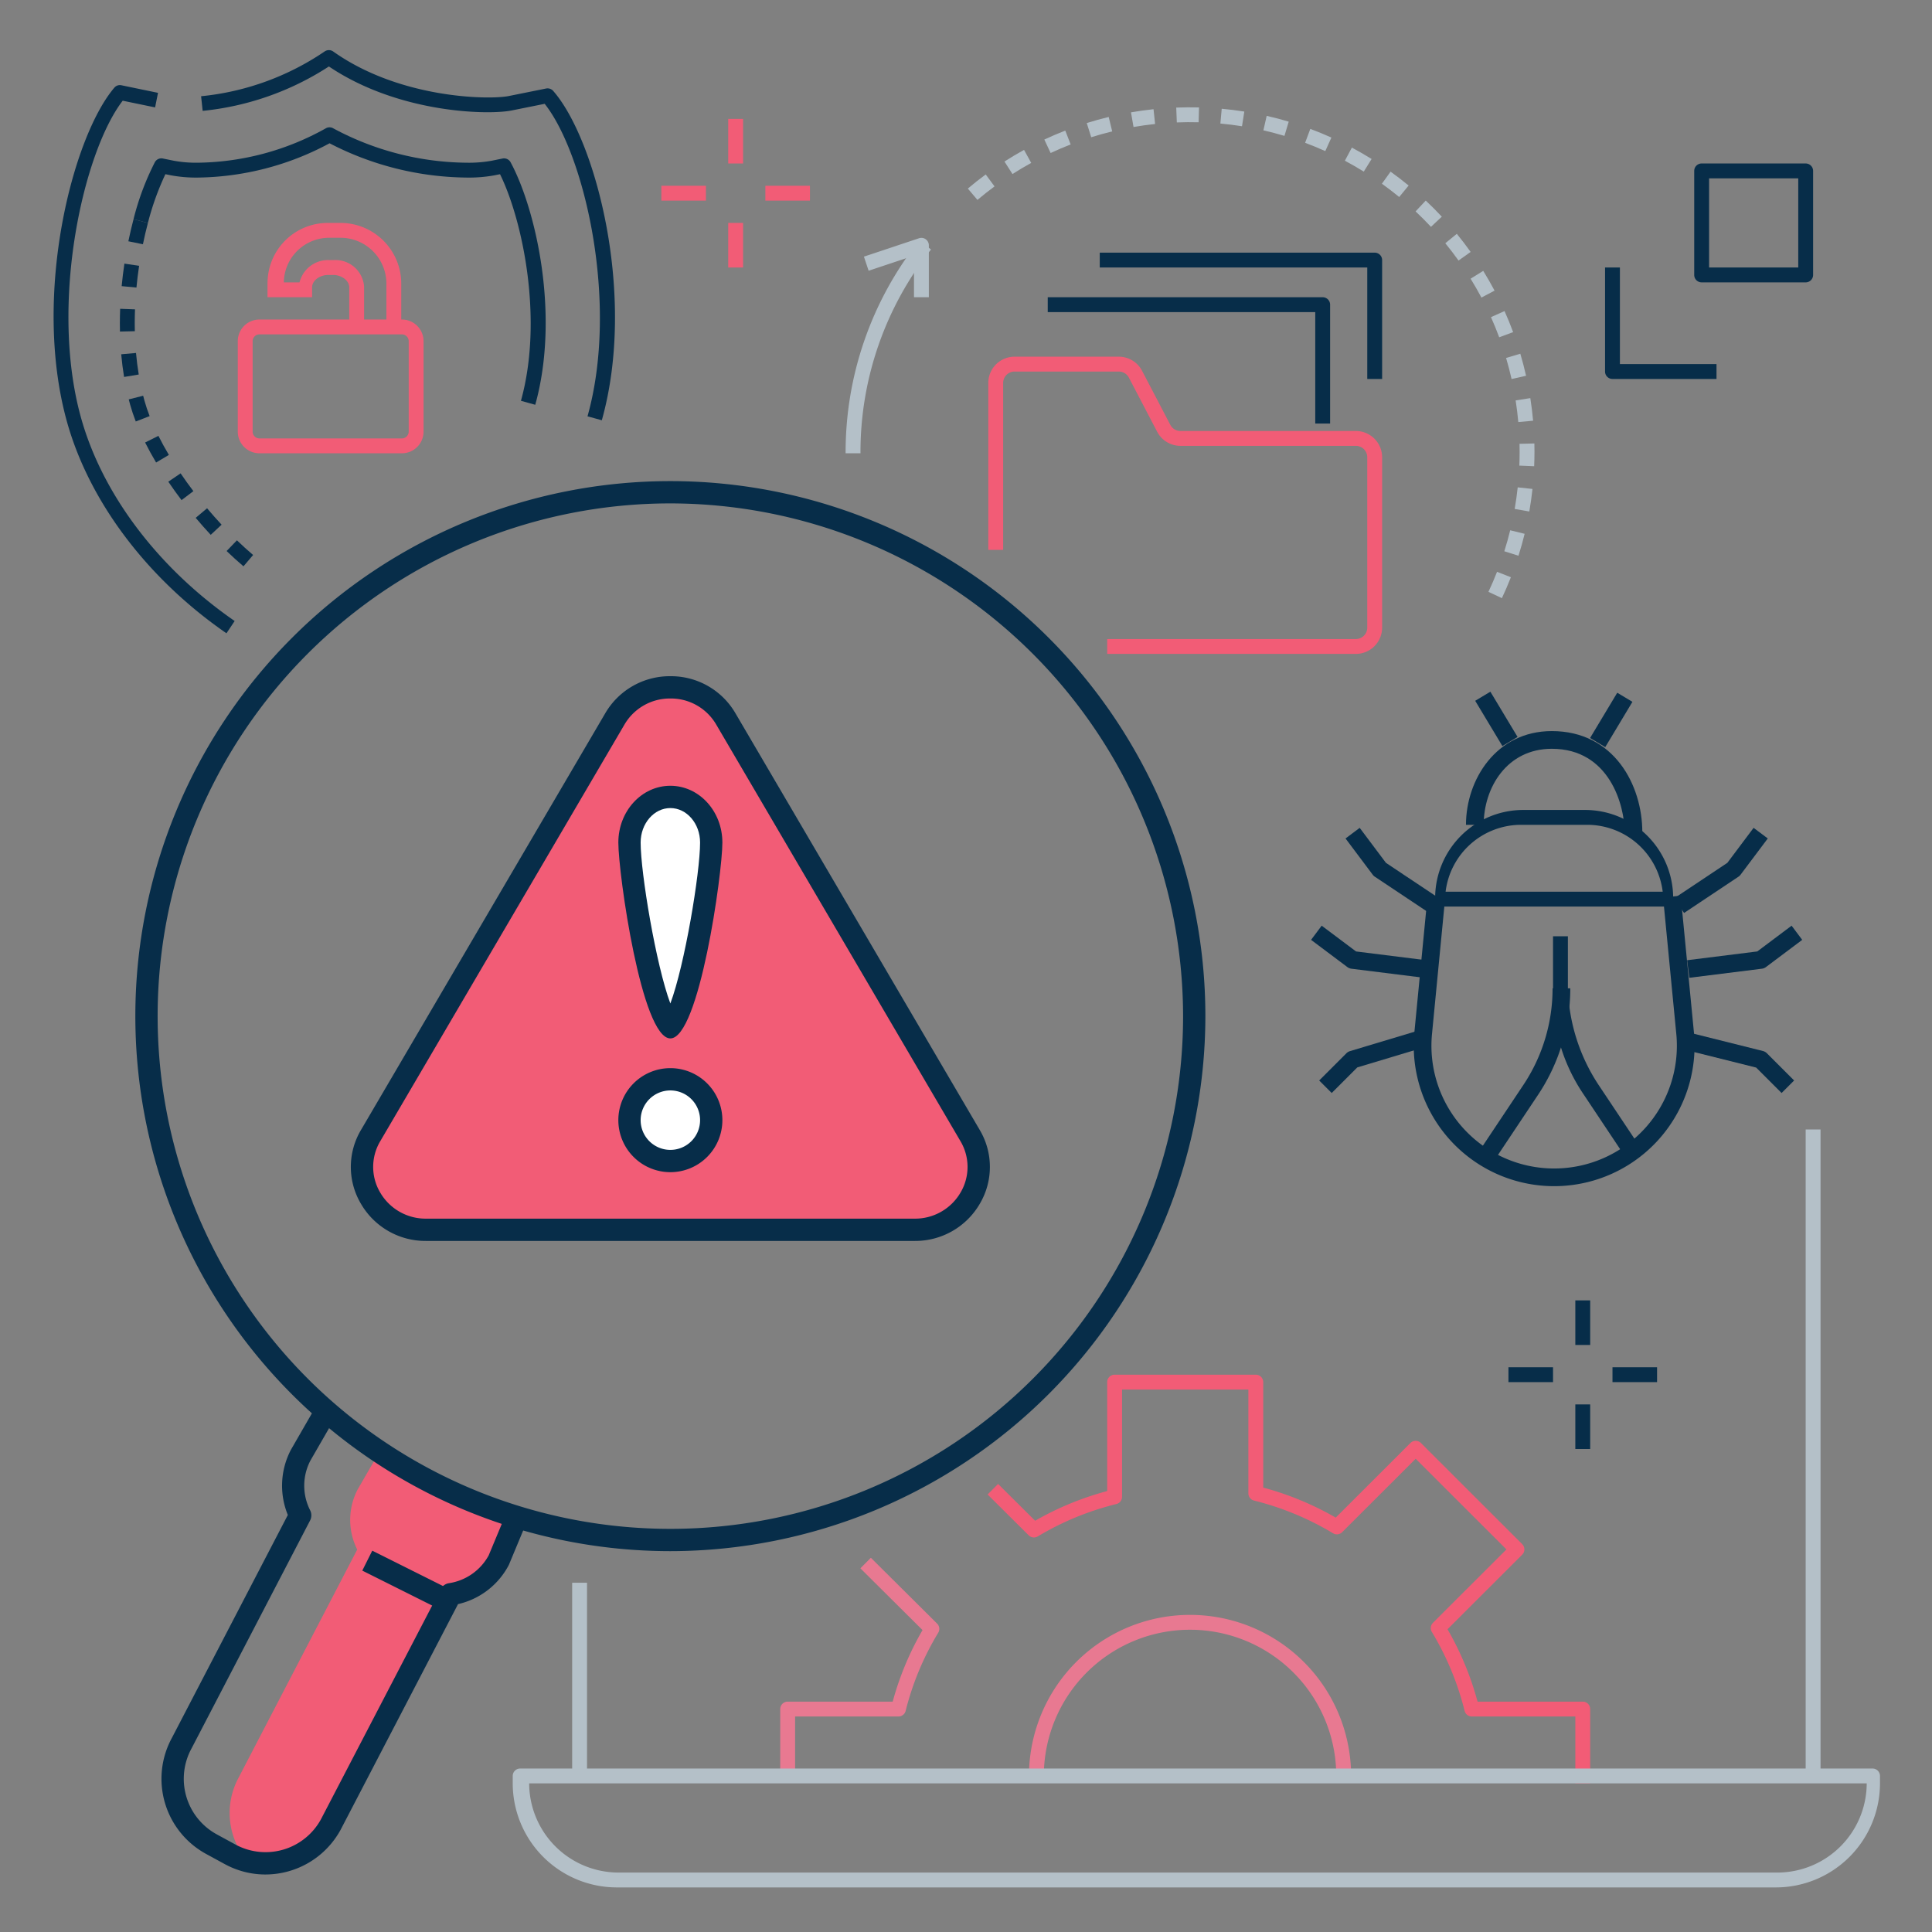 <svg xmlns="http://www.w3.org/2000/svg" width="260" height="260" viewBox="0 0 260 260">
  <rect x="0" y="0" width="260" height="260" fill="#808080" stroke="none"/>
  <path d="M50.656,196.079l-2.503,4.327a8.855,8.855,0,0,0-.078,8.125l-15.954,30.677a9.995,9.995,0,0,0,1.141,11.227,9.993,9.993,0,0,0,11.251-4.892l16.13-31a8.852,8.852,0,0,0,6.479-4.585l2.346-3.931Z" transform="translate(0 0)" style="fill: #f25c76"/>
  <path d="M35.717,252.261a11.438,11.438,0,0,1-5.488-1.408l-2.509-1.368a11.512,11.512,0,0,1-4.591-15.6l15.606-30.007a10.402,10.402,0,0,1,.419-8.781l3.447-5.983,2.599,1.498-3.423,5.938a7.297,7.297,0,0,0-.033,6.71,1.5,1.5,0,0,1-.013,1.358l-15.954,30.677a8.516,8.516,0,0,0,3.38,11.556l2.509,1.368a8.499,8.499,0,0,0,11.53-3.394l16.117-30.975a1.5,1.5,0,0,1,1.096-.789,7.334,7.334,0,0,0,5.357-3.748l2.317-5.565,2.769,1.153-2.346,5.633c-.018.043-.038.085-.06.127a10.278,10.278,0,0,1-6.806,5.214l-15.797,30.36a11.532,11.532,0,0,1-10.125,6.025Z" transform="translate(0 0)" style="fill: #072d49"/>
  <rect x="53.309" y="206.699" width="3" height="12.036" transform="translate(-159.962 166.609) rotate(-63.435)" style="fill: #072d49"/>
  <path d="M201.37,155.759l-1.982-1.321,5.607-8.41A23.413,23.413,0,0,0,208.939,133h2.382a25.788,25.788,0,0,1-4.344,14.349Z" transform="translate(0 0)" style="fill: #072d49"/>
  <path d="M218.728,155.696l-5.607-8.41A23.931,23.931,0,0,1,209,132.937V126h2v6.937a24.919,24.919,0,0,0,4.103,13.027l5.607,8.41Z" transform="translate(0 0)" style="fill: #072d49"/>
  <path d="M226.636,122.863,225.315,120.881l7.143-4.762,3.534-4.712,1.906,1.429-3.657,4.875a1.186,1.186,0,0,1-.292.276Z" transform="translate(0 0)" style="fill: #072d49"/>
  <path d="M239.76,147.091l-3.423-3.423-9.431-2.358.578-2.311,9.751,2.438a1.19,1.19,0,0,1,.553.313l3.657,3.656Z" transform="translate(0 0)" style="fill: #072d49"/>
  <path d="M227.342,131.586l-.295-2.364,9.437-1.18,4.622-3.467,1.429,1.906-4.875,3.657a1.194,1.194,0,0,1-.567.229Z" transform="translate(0 0)" style="fill: #072d49"/>
  <path d="M209.151,159.629a18.897,18.897,0,0,1-18.809-20.717l1.778-18.374,2.371.23L192.713,139.142a16.515,16.515,0,1,0,32.876,0L223.81,120.768l2.371-.23,1.778,18.374a18.897,18.897,0,0,1-18.809,20.717Z" transform="translate(0 0)" style="fill: #072d49"/>
  <path d="M192.338,122.863l-7.313-4.875a1.186,1.186,0,0,1-.292-.276l-3.657-4.875,1.906-1.429,3.534,4.712,7.143,4.762Z" transform="translate(0 0)" style="fill: #072d49"/>
  <path d="M179.214,147.091,177.53,145.407l3.656-3.656a1.191,1.191,0,0,1,.499-.299l9.835-2.956.686,2.281-9.548,2.87Z" transform="translate(0 0)" style="fill: #072d49"/>
  <path d="M191.632,131.586l-9.751-1.219a1.193,1.193,0,0,1-.567-.229l-4.876-3.657,1.429-1.906,4.622,3.467,9.437,1.18Z" transform="translate(0 0)" style="fill: #072d49"/>
  <path d="M221.016,112H218.634c0-3.64-2.048-11.232-9.797-11.232-6.02,0-9.169,5.202-9.169,10.232H197.285c0-6.059,4.049-12.614,11.552-12.614C217.205,98.386,221.016,105.637,221.016,112Z" transform="translate(0 0)" style="fill: #072d49"/>
  <rect x="213.281" y="95.694" width="7.107" height="2.382" transform="translate(22.176 232.944) rotate(-59.028)" style="fill: #072d49"/>
  <rect x="200.235" y="93.332" width="2.382" height="7.107" transform="matrix(0.857, -0.515, 0.515, 0.857, -21.142, 117.445)" style="fill: #072d49"/>
  <path d="M223.976,122H194.326a1.196,1.196,0,0,1-1.191-1.202A11.866,11.866,0,0,1,204.987,109h8.327A11.866,11.866,0,0,1,225.167,120.798,1.196,1.196,0,0,1,223.976,122Zm-29.434-2h29.217a10.242,10.242,0,0,0-10.154-9h-8.909A10.242,10.242,0,0,0,194.542,120Z" transform="translate(0 0)" style="fill: #072d49"/>
  <path d="M90.214,208.746a72,72,0,1,1,72-72A72.081,72.081,0,0,1,90.214,208.746Zm0-141a69,69,0,1,0,69,69A69.078,69.078,0,0,0,90.214,67.746Z" transform="translate(0 0)" style="fill: #072d49"/>
  <rect x="212" y="175" width="2" height="6" style="fill: #072d49"/>
  <rect x="212" y="189" width="2" height="6" style="fill: #072d49"/>
  <rect x="203" y="184" width="6" height="2" style="fill: #072d49"/>
  <rect x="217" y="184" width="6" height="2" style="fill: #072d49"/>
  <rect x="98" y="16" width="2" height="6" style="fill: #f25c76"/>
  <rect x="98" y="30" width="2" height="6" style="fill: #f25c76"/>
  <rect x="89" y="25" width="6" height="2" style="fill: #f25c76"/>
  <rect x="103" y="25" width="6" height="2" style="fill: #f25c76"/>
  <path d="M182.461,88H149V86h33.461A1.539,1.539,0,0,0,184,84.461V61.539A1.539,1.539,0,0,0,182.461,60H158.861a3.539,3.539,0,0,1-3.137-1.9l-3.801-7.274A1.539,1.539,0,0,0,150.559,50H136.539A1.539,1.539,0,0,0,135,51.539V74h-2V51.539A3.539,3.539,0,0,1,136.539,48H150.559a3.539,3.539,0,0,1,3.136,1.9l3.801,7.274A1.539,1.539,0,0,0,158.861,58h23.601A3.539,3.539,0,0,1,186,61.539V84.461A3.539,3.539,0,0,1,182.461,88Z" transform="translate(0 0)" style="fill: #f25c76"/>
  <path d="M179,57h-2V42H141V40h37a1,1,0,0,1,1,1Z" transform="translate(0 0)" style="fill: #072d49"/>
  <path d="M186,51h-2V36H148V34h37a1,1,0,0,1,1,1Z" transform="translate(0 0)" style="fill: #072d49"/>
  <path d="M115.799,61h-2a45.878,45.878,0,0,1,9.92-28.66l1.571,1.237A43.899,43.899,0,0,0,115.799,61Z" transform="translate(0 0)" style="fill: #b4c0c8"/>
  <path d="M202.118,80.498l-1.81-.852c.414-.881.804-1.787,1.159-2.694l1.862.729C202.958,78.629,202.551,79.577,202.118,80.498Zm2.234-5.708-1.907-.604c.293-.927.559-1.877.791-2.824l1.943.475C204.936,72.827,204.658,73.82,204.351,74.79Zm1.456-5.954-1.97-.345c.168-.958.305-1.935.409-2.905l1.988.214C206.126,66.813,205.982,67.835,205.807,68.836Zm.655-6.093-1.998-.083q.039-.929.039-1.868,0-.535-.013-1.067l2-.047q.013.556.013,1.114Q206.503,61.772,206.462,62.743Zm-2.137-5.946c-.087-.971-.207-1.95-.357-2.911l1.976-.309c.157,1.004.282,2.027.373,3.042Zm-.905-5.79c-.214-.95-.463-1.904-.739-2.837l1.917-.568c.289.976.549,1.974.773,2.966Zm-1.665-5.618c-.338-.912-.71-1.824-1.108-2.711l1.825-.817c.415.927.805,1.88,1.158,2.833Zm-2.393-5.343c-.454-.858-.945-1.713-1.457-2.542l1.701-1.052c.536.867,1.048,1.761,1.524,2.657Zm-3.08-4.983c-.566-.792-1.165-1.576-1.78-2.329l1.548-1.267c.643.787,1.27,1.606,1.86,2.435Zm-3.71-4.538c-.666-.712-1.363-1.411-2.072-2.076l1.369-1.458c.74.695,1.468,1.424,2.164,2.169Zm-61.034-3.622-1.291-1.527c.776-.656,1.585-1.295,2.405-1.9l1.188,1.609C133.054,25.664,132.28,26.275,131.537,26.903Zm56.759-.391c-.757-.622-1.54-1.223-2.327-1.788l1.166-1.625c.822.59,1.64,1.218,2.431,1.867Zm-52.042-3.091-1.079-1.684c.86-.551,1.746-1.079,2.634-1.567l.965,1.752C137.925,22.39,137.077,22.895,136.254,23.421Zm47.275-.327c-.829-.515-1.684-1.008-2.543-1.466l.941-1.765c.897.478,1.791.994,2.657,1.531ZM141.388,20.592l-.847-1.812c.923-.432,1.871-.837,2.818-1.206l.725,1.864C143.178,19.791,142.271,20.179,141.388,20.592Zm36.964-.258c-.888-.4-1.802-.776-2.715-1.116l.698-1.874c.955.356,1.91.749,2.839,1.167Zm-31.502-1.866-.599-1.908c.968-.304,1.961-.58,2.953-.82l.471,1.943C148.725,17.914,147.775,18.178,146.85,18.469Zm26.007-.182c-.934-.279-1.888-.53-2.836-.745l.444-1.95c.991.225,1.988.487,2.964.779ZM152.544,17.09l-.341-1.971c.998-.173,2.019-.314,3.034-.422l.21,1.989C154.475,16.789,153.499,16.925,152.544,17.09Zm14.598-.102c-.962-.152-1.941-.274-2.91-.362l.182-1.992c1.012.092,2.035.22,3.041.379Zm-8.771-.512-.079-1.998c1.016-.04,2.045-.048,3.065-.021l-.052,1.999C160.328,16.43,159.343,16.436,158.37,16.475Z" transform="translate(0 0)" style="fill: #b4c0c8"/>
  <path d="M125,40h-2V34.398l-6.105,2.035-.632-1.897,7.421-2.474A1,1,0,0,1,125,33.01Z" transform="translate(0 0)" style="fill: #b4c0c8"/>
  <rect x="77" y="213" width="2" height="26" style="fill: #b4c0c8"/>
  <path d="M181.827,239h-2a19.676,19.676,0,0,0-39.352,0h-2a21.676,21.676,0,0,1,43.352,0Z" transform="translate(0 0)" style="fill: #e87991"/>
  <path d="M107,239h-2v-9a1,1,0,0,1,1-1h14.136a40.048,40.048,0,0,1,4.015-9.631l-8.364-8.312,1.41-1.419,8.916,8.861a1.004,1.004,0,0,1,.145,1.237,38.056,38.056,0,0,0-4.377,10.496A1.004,1.004,0,0,1,120.909,231H107Z" transform="translate(0 0)" style="fill: #e87991"/>
  <path d="M214,240h-2v-9H198.07a1.004,1.004,0,0,1-.973-.769,38.572,38.572,0,0,0-4.401-10.607,1.004,1.004,0,0,1,.144-1.233l9.891-9.878L190.516,196.314l-9.893,9.88a1.004,1.004,0,0,1-1.232.144,38.661,38.661,0,0,0-10.622-4.396A1.004,1.004,0,0,1,168,200.969V187H151v14.435a1.004,1.004,0,0,1-.77.973,38.567,38.567,0,0,0-10.565,4.351,1.004,1.004,0,0,1-1.228-.143l-5.528-5.494,1.41-1.419,4.982,4.952A40.532,40.532,0,0,1,149,200.66V186a1,1,0,0,1,1-1h19a1,1,0,0,1,1,1v14.194a40.67,40.67,0,0,1,9.757,4.038l10.052-10.039a1,1,0,0,1,1.413,0l13.63,13.612a1,1,0,0,1,0,1.415l-10.051,10.038A40.551,40.551,0,0,1,198.844,229H213a1,1,0,0,1,1,1Z" transform="translate(0 0)" style="fill: #f25c76"/>
  <path d="M238.981,254H83.019A14.019,14.019,0,0,1,69,239.981V239a1,1,0,0,1,1-1H252a1,1,0,0,1,1,1v.981A14.019,14.019,0,0,1,238.981,254ZM71.214,240a12.033,12.033,0,0,0,12.019,12H239.195a12.033,12.033,0,0,0,12.019-12Z" transform="translate(0 0)" style="fill: #b4c0c8"/>
  <rect x="243" y="152" width="2" height="87" style="fill: #b4c0c8"/>
  <path d="M32.767,76.212c-.753-.64-1.517-1.332-2.27-2.058l1.388-1.44c.723.697,1.455,1.361,2.177,1.974Zm-4.41-4.238c-.685-.735-1.365-1.504-2.022-2.286l1.531-1.287c.635.756,1.293,1.499,1.955,2.209Zm-3.927-4.67c-.621-.818-1.22-1.652-1.78-2.48l1.655-1.122c.541.798,1.119,1.603,1.719,2.393Zm-3.424-5.062c-.54-.909-1.037-1.816-1.477-2.694l1.789-.895c.418.836.892,1.7,1.408,2.568Zm-2.736-5.521c-.298-.77-.551-1.526-.751-2.247q-.101-.361-.193-.727l1.939-.491q.087.342.181.682c.183.658.415,1.351.689,2.06Zm-1.573-5.993c-.163-.987-.293-2.013-.385-3.05l1.992-.178c.088.987.211,1.964.366,2.901Zm-.554-6.112q-.012-.552-.012-1.102,0-.982.038-1.958l1.999.076q-.036.937-.036,1.881,0,.528.012,1.057Zm2.22-5.919-1.991-.189c.095-1.005.22-2.025.37-3.031l1.978.296C18.574,36.744,18.454,37.727,18.363,38.697Zm.87-5.825-1.959-.402c.207-1.008.442-2.01.697-2.975l1.933.512C19.658,30.936,19.432,31.899,19.233,32.872Z" transform="translate(0 0)" style="fill: #072d49"/>
  <path d="M72.032,54.474l-1.927-.535c3.056-11.001.212-24.34-2.814-30.496l-.736.149a19.072,19.072,0,0,1-3.715.305,40.842,40.842,0,0,1-18.488-4.615,38.295,38.295,0,0,1-17.74,4.615,18.475,18.475,0,0,1-3.615-.305l-.738-.15a36.624,36.624,0,0,0-2.355,6.563l-1.933-.512a35.892,35.892,0,0,1,2.866-7.658.997.997,0,0,1,1.079-.504l1.48.301a16.494,16.494,0,0,0,3.216.265A36.087,36.087,0,0,0,43.844,17.27a.999.999,0,0,1,.994-.005A38.564,38.564,0,0,0,62.84,21.898a17.143,17.143,0,0,0,3.316-.265l1.478-.3a1.0 1,0,0,1,1.079.504C72.109,28.122,75.385,42.402,72.032,54.474Z" transform="translate(0 0)" style="fill: #072d49"/>
  <path d="M30.476,85.225C19.75,77.815,11.907,67.366,8.956,56.557c-4.626-16.947.808-38.163,6.433-44.76a.977.977,0,0,1,.938-.325l4.937,1.022-.392,1.96-4.359-.902c-5.265,6.824-9.868,27.067-5.664,42.47,2.828,10.359,10.384,20.4,20.73,27.549Z" transform="translate(0 0)" style="fill: #072d49"/>
  <path d="M80.991,56.557l-1.927-.53c4.278-15.253-.406-35.298-5.763-42.055l-4.435.893c-3.18.643-15.244.385-24.604-5.921a38.125,38.125,0,0,1-16.989,5.976l-.21-1.97a35.823,35.823,0,0,0,16.616-6.019,1.007,1.007,0,0,1,1.165,0c8.979,6.374,21.017,6.52,23.623,5.993l5.024-1.012a1.009,1.009,0,0,1,.955.322C80.169,18.767,85.698,39.776,80.991,56.557Z" transform="translate(0 0)" style="fill: #072d49"/>
  <path d="M54.087,61H34.913A2.913,2.913,0,0,1,32,58.087V45.913A2.913,2.913,0,0,1,34.913,43H54.087A2.913,2.913,0,0,1,57,45.913V58.087A2.913,2.913,0,0,1,54.087,61ZM34,45.913V58.087A.913.913,0,0,0,34.913,59H54.087A.913.913,0,0,0,55,58.087V45.913A.913.913,0,0,0,54.087,45H34.913A.913.913,0,0,0,34,45.913Z" transform="translate(0 0)" style="fill: #f25c76"/>
  <path d="M243,38H229a1,1,0,0,1-1-1V23a1,1,0,0,1,1-1h14a1,1,0,0,1,1,1V37A1,1,0,0,1,243,38Zm-13-2h12V24H230Z" transform="translate(0 0)" style="fill: #072d49"/>
  <path d="M231,51H217a1,1,0,0,1-1-1V36h2V49h13Z" transform="translate(0 0)" style="fill: #072d49"/>
  <g>
    <path d="M57.344,165.5a8.557,8.557,0,0,1-7.465-4.241,8.247,8.247,0,0,1,0-8.443L82.749,96.741a8.688,8.688,0,0,1,14.927-.001l32.875,56.076a8.261,8.261,0,0,1,0,8.446A8.56,8.56,0,0,1,123.086,165.5Z" transform="translate(0 0)" style="fill: #f25c76;fill-rule: evenodd"/>
    <path d="M90.216,94a7.06,7.06,0,0,1,6.165,3.5l32.874,56.073a6.779,6.779,0,0,1,.002,6.929A7.073,7.073,0,0,1,123.086,164H57.344a7.071,7.071,0,0,1-6.171-3.501,6.762,6.762,0,0,1,.001-6.924L84.043,97.5A7.073,7.073,0,0,1,90.216,94m0-3A10.046,10.046,0,0,0,81.455,95.983L48.585,152.058a9.727,9.727,0,0,0,0,9.96A10.042,10.042,0,0,0,57.344,167h65.742a10.048,10.048,0,0,0,8.759-4.98,9.744,9.744,0,0,0,0-9.962l-32.875-56.075A10.033,10.033,0,0,0,90.216,91Z" transform="translate(0 0)" style="fill: #072d49"/>
  </g>
  <path d="M45.825,30H44.091a8.098,8.098,0,0,0-8.086,8H36v2h6V38.675C42,37.767,43.007,37,44.199,37h.601C45.993,37,47,37.767,47,38.675V44h2V38.576A3.861,3.861,0,0,0,44.914,35H44.329a3.957,3.957,0,0,0-4.019,3H38.196a6.095,6.095,0,0,1,6.086-6h1.542A6.175,6.175,0,0,1,52,38.175V44h2V38.175A8.175,8.175,0,0,0,45.825,30Z" transform="translate(0 0)" style="fill: #f25c76"/>
  <g>
    <path d="M90.214,138.17c-2.369-1.922-5.5-19.193-5.5-24.785,0-3.385,2.468-6.14,5.5-6.14s5.5,2.754,5.5,6.14C95.714,118.977,92.583,136.249,90.214,138.17Z" transform="translate(0 0)" style="fill: #fff;fill-rule: evenodd"/>
    <path d="M90.214,108.746c2.206,0,4,2.081,4,4.64,0,4.079-2.069,16.503-4,21.659-1.931-5.156-4-17.58-4-21.659,0-2.558,1.794-4.64,4-4.64m0-3c-3.867,0-7,3.416-7,7.64s3.133,26.36,7,26.36,7-22.137,7-26.36-3.133-7.64-7-7.64Z" transform="translate(0 0)" style="fill: #072d49"/>
  </g>
  <g>
    <path d="M90.214,156.246a5.5,5.5,0,1,1,5.5-5.497A5.505,5.505,0,0,1,90.214,156.246Z" transform="translate(0 0)" style="fill: #fff;fill-rule: evenodd"/>
    <path d="M90.214,146.746a4,4,0,1,1-4,4.003,4.006,4.006,0,0,1,4-4.003m0-3a7,7,0,1,0,7,7.003,7,7,0,0,0-7-7.003Z" transform="translate(0 0)" style="fill: #072d49"/>
  </g>
</svg>
